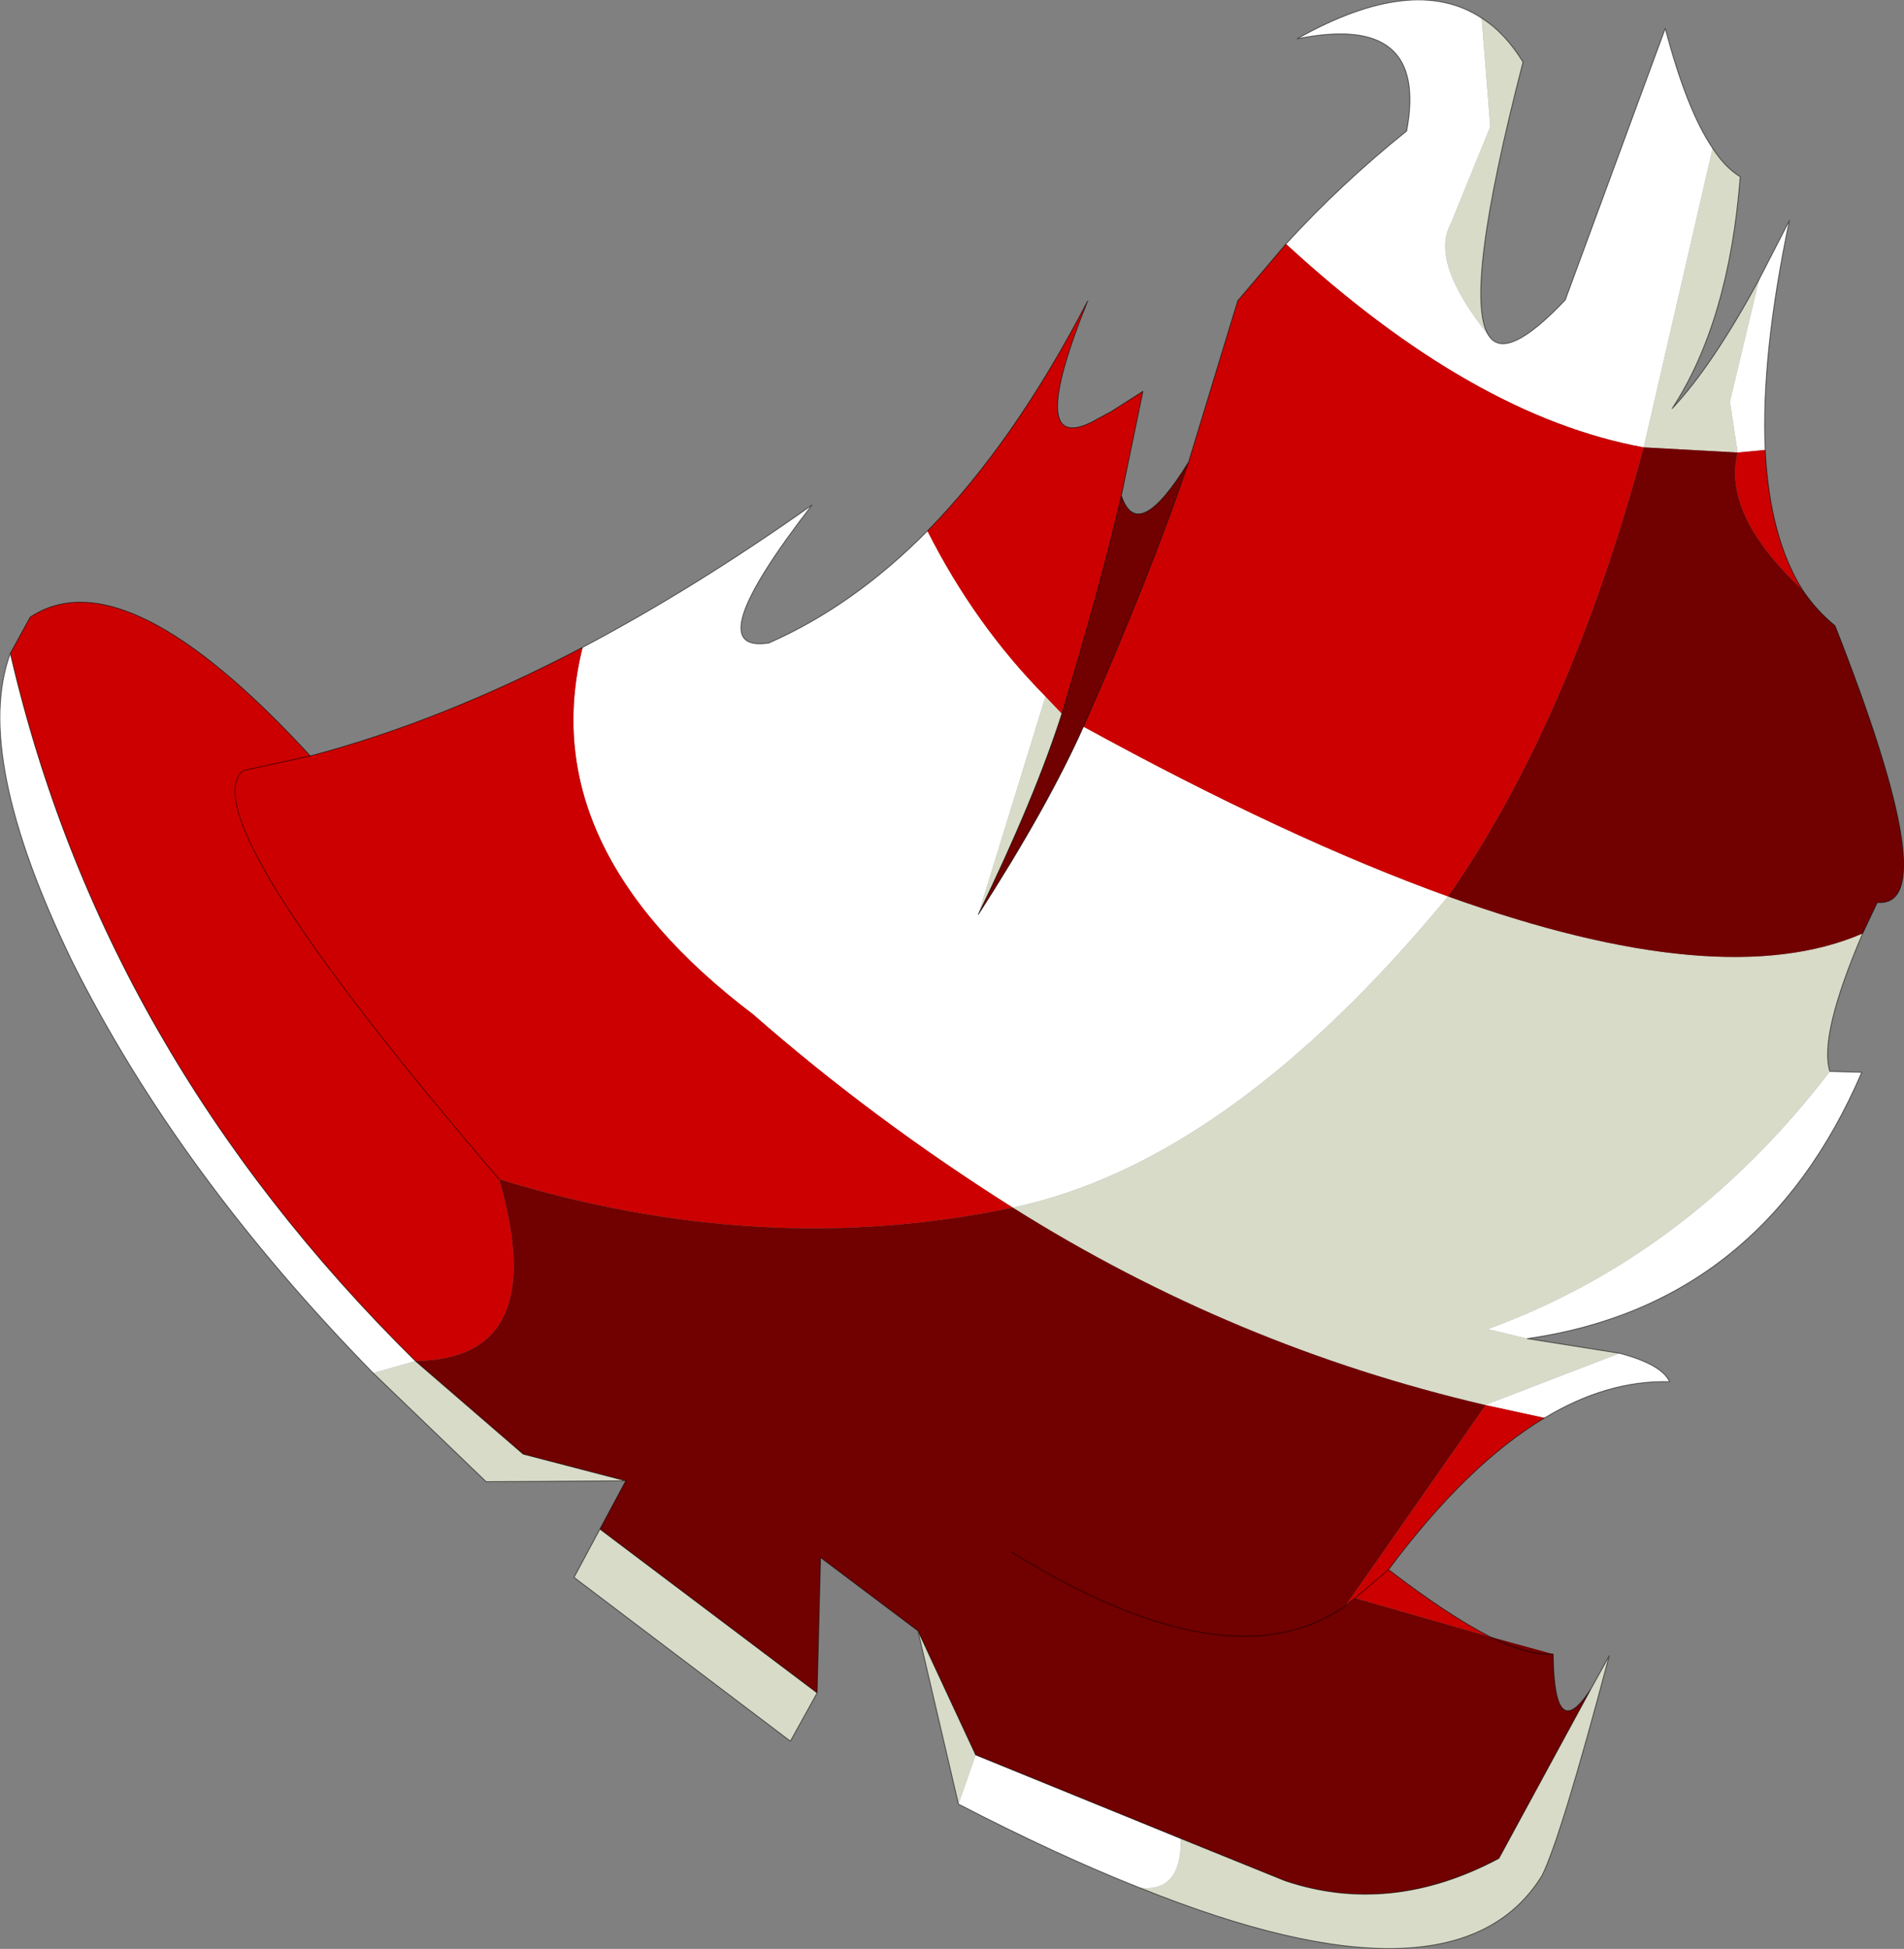 <?xml version="1.0"?>
<svg xmlns="http://www.w3.org/2000/svg" xmlns:xlink="http://www.w3.org/1999/xlink" width="110.45px" height="113.05px"><rect width="100%" height="100%" fill="#808080" stroke="none"/><g transform="matrix(1, 0, 0, 1, -149.6, -51.55)"><use xlink:href="#object-0" width="110.45" height="113.05" transform="matrix(1, 0, 0, 1, 149.6, 51.55)"/></g><defs><g transform="matrix(1, 0, 0, 1, 55.2, 56.5)" id="object-0"><use xlink:href="#object-1" width="110.45" height="113.05" transform="matrix(1, 0, 0, 1, -55.2, -56.5)"/></g><g transform="matrix(1, 0, 0, 1, 55.2, 56.5)" id="object-1"><path fill-rule="evenodd" fill="#d7dbc8" stroke="none" d="M44.15 -47.9Q44.9 -46.75 45.75 -46.25Q45.1 -37.85 41.8 -32.8Q44.15 -35.3 46.85 -40.3L45.15 -33.2L45.6 -30.25L40.15 -30.55L44.15 -47.9M52.85 -2.35Q50.3 3.6 50.95 5.65Q42.75 16.35 31.1 20.6L33.4 21.15L38.75 22L30.95 25Q16.35 21.6 3.55 13.55Q16.1 10.9 28.8 -4.5Q44.65 1.2 52.85 -2.35M37.1 41.45L38.15 39.55Q35.35 50.1 34.25 52.3Q29.25 60.4 10.9 53Q13.35 53.3 13.3 50.15L19.35 52.6Q25.45 54.65 31.75 51.3L37.1 41.45M0.4 48.15L-1.95 38.1L1.4 45.3L0.4 48.15M-7.8 41.7L-9.35 44.5L-21.9 35L-20.4 32.2L-7.8 41.7M-18.9 29.4L-27 29.45L-33.55 23.15L-31.1 22.45L-24.85 27.85L-18.9 29.4M30.75 -55.45Q32.1 -54.6 33.15 -52.9Q29.65 -39.4 31.15 -37.05Q27.75 -41.3 28.95 -43.5L31.25 -49.15L30.75 -55.45M5.45 -16.1L6.4 -15.1Q4.85 -10.25 1.55 -3.45L5.45 -16.1"/><path fill-rule="evenodd" fill="#ffffff" stroke="none" d="M46.85 -40.3L48.6 -43.7Q46.95 -35.85 47.2 -30.4L45.6 -30.25L45.15 -33.2L46.85 -40.3M50.95 5.65L52.8 5.7Q47 19.2 33.4 21.15L31.1 20.6Q42.75 16.35 50.95 5.65M38.75 22Q41.2 22.65 41.65 23.65Q38.05 23.55 34.4 25.75L30.95 25L38.75 22M10.9 53Q6.1 51.1 0.4 48.15L1.4 45.3L13.3 50.15Q13.35 53.3 10.9 53M-33.55 23.15Q-44.85 11.6 -51 -0.7Q-56.8 -12.65 -54.6 -18.6Q-49.25 4.55 -31.1 22.45L-33.55 23.15M-21.4 -18.95Q-14.95 -22.35 -8.1 -27.2Q-14.8 -18.55 -10.6 -19.2Q-5.7 -21.35 -1.4 -25.7Q1.35 -20.25 5.45 -16.1L1.55 -3.45Q5.6 -9.75 7.65 -14.35Q19.5 -7.85 28.8 -4.5Q16.1 10.9 3.55 13.55Q-4.6 8.4 -11.5 2.35Q-24.3 -7.35 -21.4 -18.95M19.4 -42.35Q22.6 -45.85 26.4 -48.9Q27.7 -55.8 20.05 -54.25Q26.8 -58.05 30.75 -55.45L31.25 -49.15L28.95 -43.5Q27.75 -41.3 31.15 -37.05Q32.15 -35.45 35.6 -39.1L41.4 -54.85Q42.65 -50.1 44.15 -47.9L40.15 -30.55Q30.25 -32.35 19.4 -42.35"/><path fill-rule="evenodd" fill="#cc0000" stroke="none" d="M47.2 -30.4Q47.45 -25.35 49.35 -22.3Q44.7 -26.65 45.6 -30.25L47.2 -30.4M34.4 25.75Q29.9 28.45 25.35 34.55Q28.8 37.2 31.25 38.45L23.4 36.2L22.85 36.65L30.95 25.05L30.95 25L34.4 25.75M-54.6 -18.6L-53.45 -20.7Q-47.95 -24.35 -37.2 -12.65Q-29.6 -14.65 -21.4 -18.95Q-24.3 -7.35 -11.5 2.35Q-4.6 8.4 3.55 13.55Q-11 16.6 -26.25 11.9Q-44.25 -9.1 -41.1 -11.8L-37.2 -12.65L-41.1 -11.8Q-44.25 -9.1 -26.25 11.9Q-23.2 22.35 -31.1 22.45Q-49.25 4.55 -54.6 -18.6M-1.4 -25.7Q3.65 -30.85 7.9 -39.05Q4.3 -30.15 8.1 -32L9.3 -32.65L11.1 -33.8L9.85 -27.75Q8.7 -22.7 6.4 -15.1L5.45 -16.1Q1.35 -20.25 -1.4 -25.7M13.75 -29.7L16.6 -39.05L19.4 -42.35Q30.25 -32.35 40.15 -30.55Q35.85 -14.6 28.8 -4.5Q19.5 -7.85 7.65 -14.35Q11.55 -23.2 13.75 -29.7M25.35 34.55L23.4 36.2L25.35 34.55"/><path fill-rule="evenodd" fill="#710000" stroke="none" d="M49.35 -22.3Q50.15 -21.1 51.25 -20.2Q57.7 -3.8 53.7 -4.15L52.85 -2.35Q44.65 1.2 28.8 -4.5Q35.85 -14.6 40.15 -30.55L45.6 -30.25Q44.7 -26.65 49.35 -22.3M31.25 38.45L34.9 39.45Q34.95 44.8 37.1 41.45L31.75 51.3Q25.45 54.65 19.35 52.6L13.3 50.15L1.4 45.3L-1.95 38.1L-7.6 33.85L-7.8 41.7L-20.4 32.2L-18.9 29.4L-24.85 27.85L-31.1 22.45Q-23.2 22.35 -26.25 11.9Q-11 16.6 3.55 13.55Q16.35 21.6 30.95 25L30.95 25.05L22.85 36.65L23.4 36.2L31.25 38.45Q33.5 39.55 34.9 39.45Q33.5 39.55 31.25 38.45M9.85 -27.75Q10.8 -24.9 13.75 -29.7Q11.55 -23.2 7.65 -14.35Q5.6 -9.75 1.55 -3.45Q4.85 -10.25 6.4 -15.1Q8.7 -22.7 9.85 -27.75M3.5 33.55Q16.15 41.35 22.85 36.65Q16.15 41.35 3.5 33.55"/><path fill="none" stroke="#000000" stroke-opacity="0.561" stroke-width="0.05" stroke-linecap="round" stroke-linejoin="round" d="M44.15 -47.9Q44.9 -46.75 45.75 -46.25Q45.1 -37.85 41.8 -32.8Q44.15 -35.3 46.85 -40.3L48.6 -43.7Q46.95 -35.85 47.2 -30.4Q47.45 -25.35 49.35 -22.3Q50.15 -21.1 51.25 -20.2Q57.7 -3.8 53.7 -4.15L52.85 -2.35Q50.3 3.6 50.95 5.65L52.8 5.7Q47 19.2 33.4 21.15L38.75 22Q41.2 22.65 41.65 23.65Q38.05 23.55 34.4 25.75Q29.9 28.45 25.35 34.55Q28.8 37.2 31.25 38.45Q33.5 39.55 34.9 39.45Q34.95 44.8 37.1 41.45L38.15 39.55Q35.35 50.1 34.25 52.3Q29.25 60.4 10.9 53Q6.1 51.1 0.4 48.15L-1.95 38.1L-7.6 33.85L-7.8 41.7L-9.35 44.5L-21.9 35L-20.4 32.2L-18.9 29.4L-27 29.45L-33.55 23.15Q-44.85 11.6 -51 -0.7Q-56.8 -12.65 -54.6 -18.6L-53.45 -20.7Q-47.95 -24.35 -37.2 -12.65Q-29.6 -14.65 -21.4 -18.95Q-14.95 -22.35 -8.1 -27.2Q-14.8 -18.55 -10.6 -19.2Q-5.7 -21.35 -1.4 -25.7Q3.65 -30.85 7.9 -39.05Q4.3 -30.15 8.1 -32L9.3 -32.65L11.1 -33.8L9.85 -27.75Q10.8 -24.9 13.75 -29.7L16.6 -39.05L19.4 -42.35Q22.6 -45.85 26.4 -48.9Q27.7 -55.8 20.05 -54.25Q26.8 -58.05 30.75 -55.45Q32.1 -54.6 33.15 -52.9Q29.65 -39.4 31.15 -37.05Q32.15 -35.45 35.6 -39.1L41.4 -54.85Q42.65 -50.1 44.15 -47.9M-26.25 11.9Q-44.25 -9.1 -41.1 -11.8L-37.2 -12.65M13.75 -29.7Q11.55 -23.2 7.65 -14.35Q5.6 -9.75 1.55 -3.45Q4.85 -10.25 6.4 -15.1Q8.7 -22.7 9.85 -27.75M22.85 36.65L23.4 36.2L25.35 34.55M22.85 36.65Q16.15 41.35 3.5 33.55M-31.1 22.45L-24.85 27.85L-18.9 29.4M-31.1 22.45Q-49.25 4.55 -54.6 -18.6M37.1 41.45L31.75 51.3Q25.45 54.65 19.35 52.6L13.3 50.15L1.4 45.3L-1.95 38.1M-7.8 41.7L-20.4 32.2"/></g></defs></svg>
